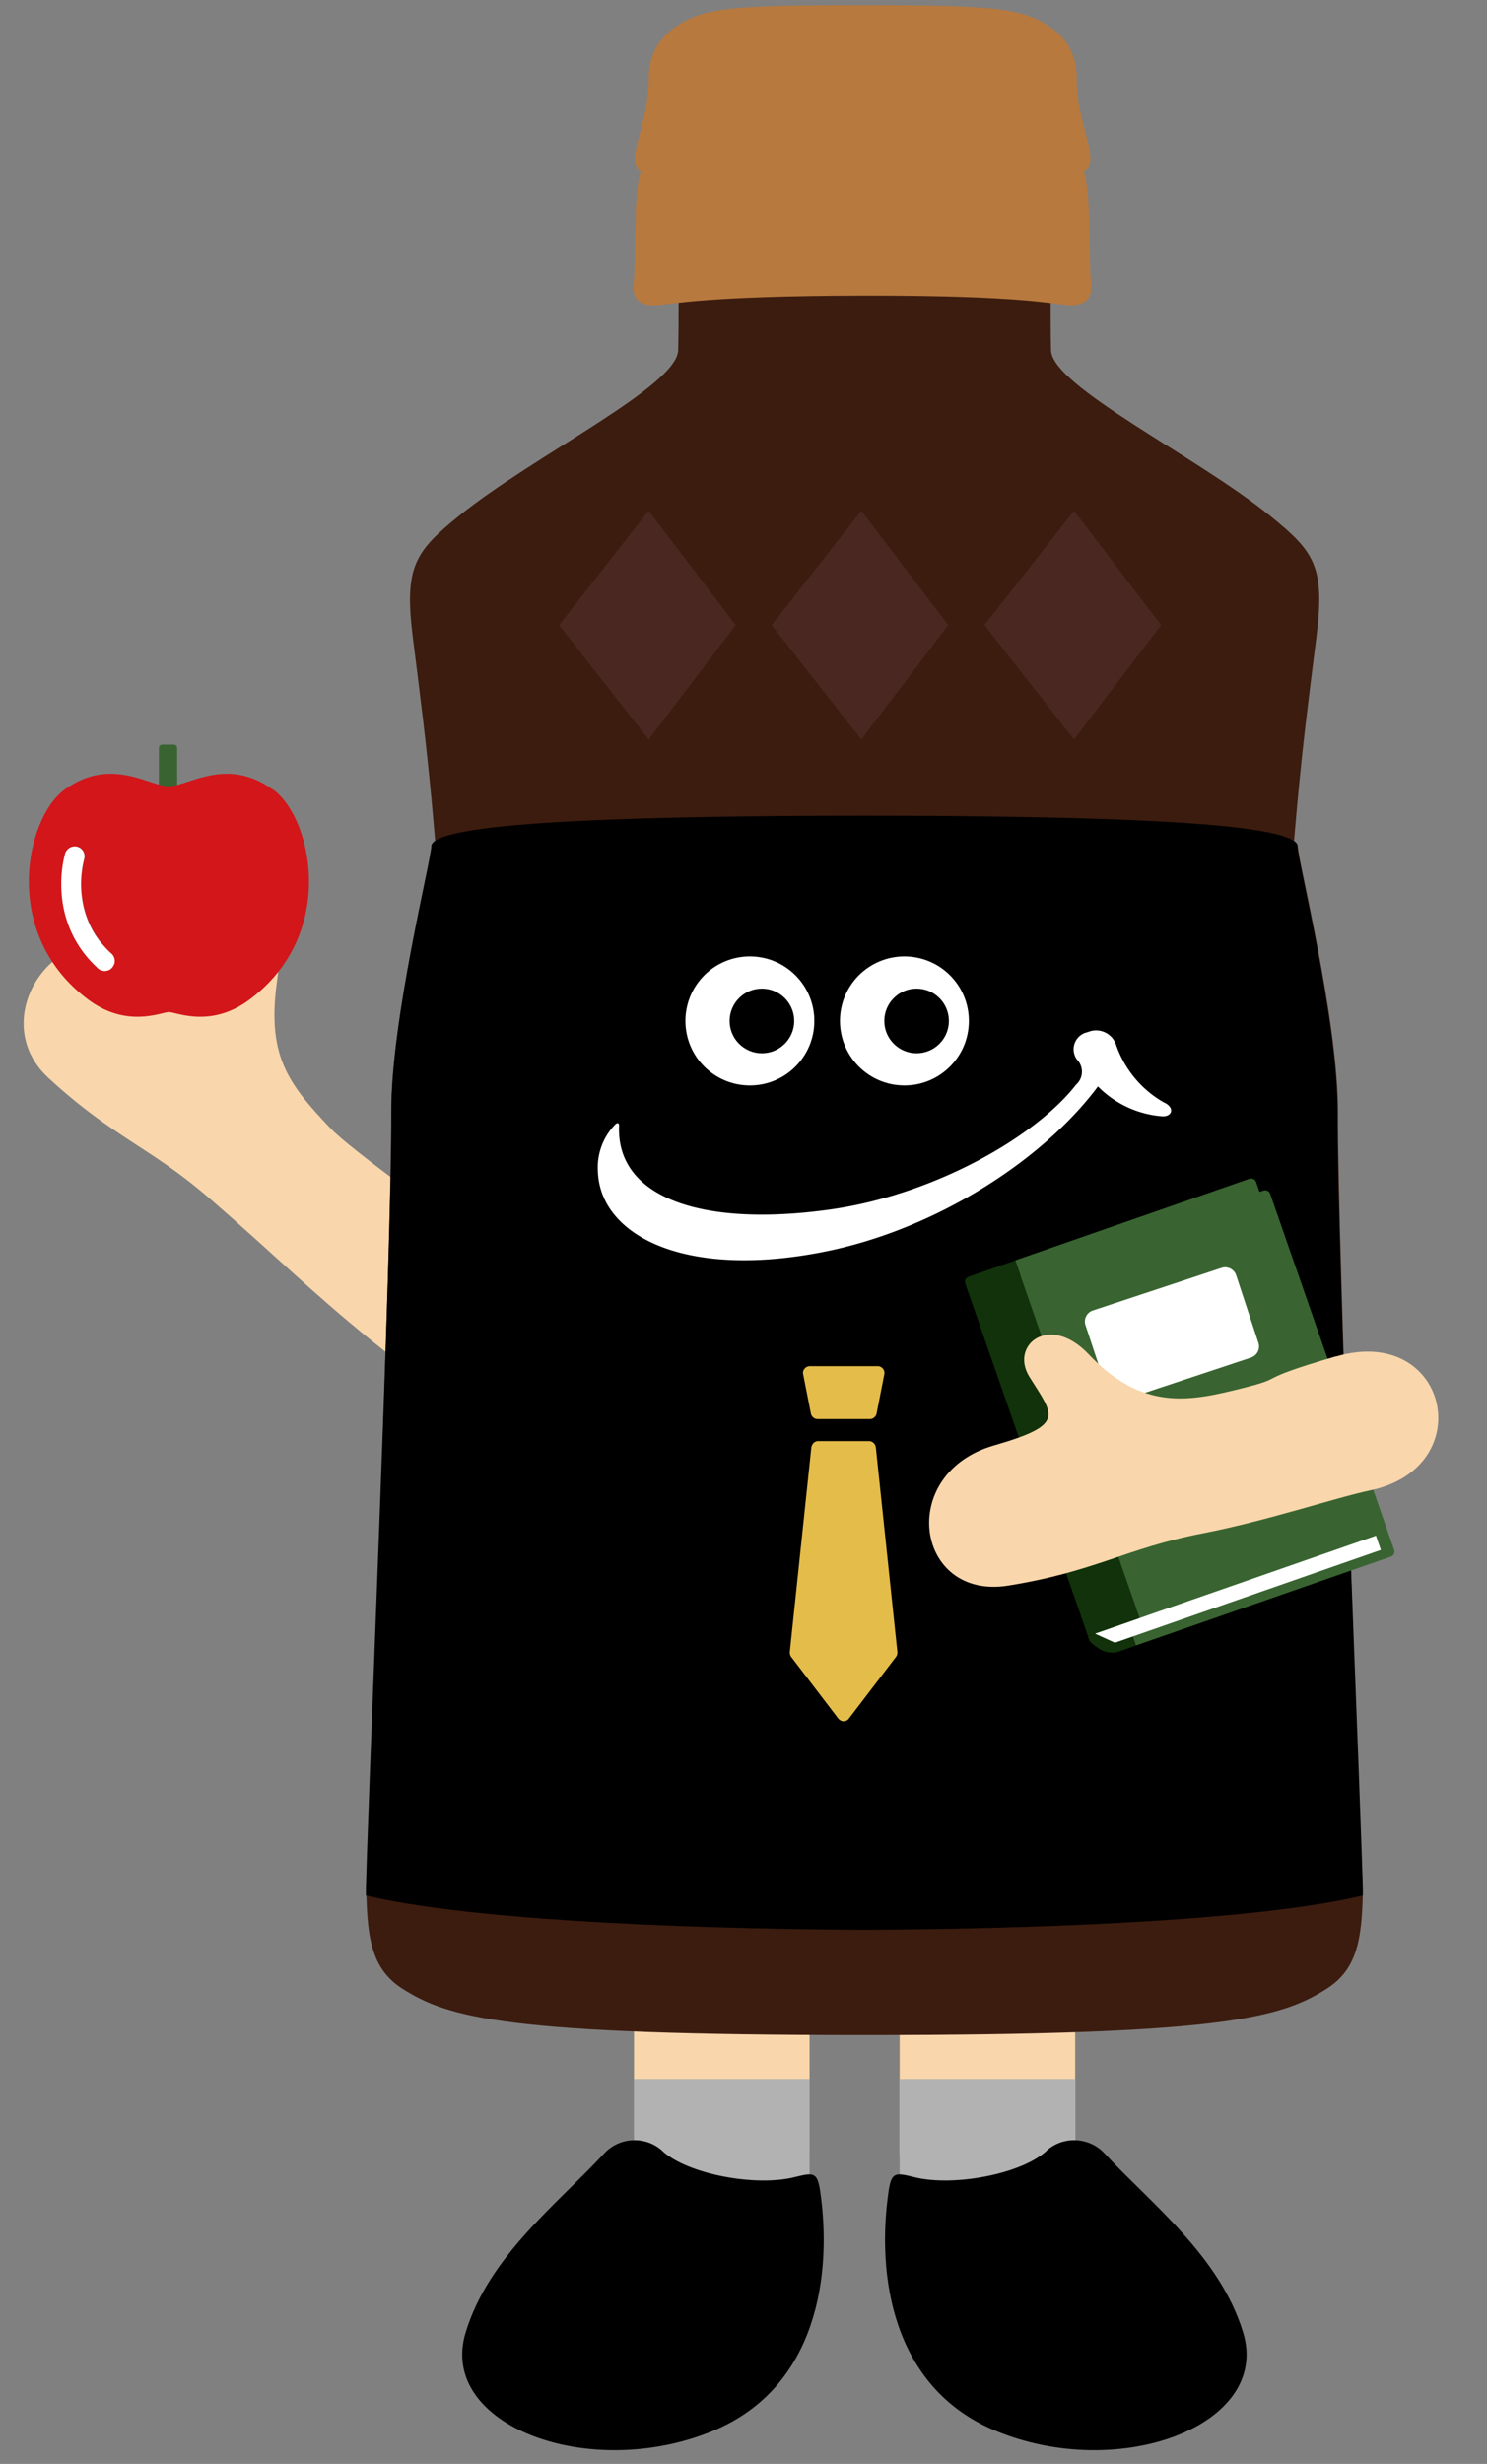 <svg id="_レイヤー_2" data-name="レイヤー 2" xmlns="http://www.w3.org/2000/svg" viewBox="0 0 102.66 170"><rect x="0" y="0" width="102.66" height="170" fill="#808080" stroke="none"/><defs><clipPath id="clippath"><path class="cls-6" d="M0 0h102.66v170H0z"/></clipPath><clipPath id="clippath-1"><path class="cls-6" d="M0 0h102.66v170H0z"/></clipPath><style>.cls-1{fill:#f9d6ab}.cls-1,.cls-10,.cls-12,.cls-2,.cls-3,.cls-4,.cls-5,.cls-6,.cls-8,.cls-9{stroke-width:0}.cls-2{fill:#b2b2b2}.cls-4{fill:#11320a}.cls-5{fill:#396431}.cls-6{fill:none}.cls-8{fill:#fff}.cls-9{fill:#b7793e}.cls-10{fill:#4b2721}.cls-12{fill:#e4bc4a}</style></defs><g id="_仲間たち" data-name="仲間たち"><g style="clip-path:url(#clippath)" id="_パパ" data-name="パパ"><g style="clip-path:url(#clippath-1)"><path class="cls-1" d="M38.21 89.72c-7.87-6.1-13.92-10.33-15.39-11.87-3-3.15-4.45-5.08-3.66-10.41.57-3.87-2.84-4.67-3.72-2.27-1.08 2.94-.98 4.05-5.21 1.01-5.65-4.06-11.62 3.84-6.88 8.2 4.49 4.13 6.98 4.74 11.04 8.24 4.63 4 6.94 6.38 11.29 9.9 4.35 3.52 8.49 6.29 10.63 7.26 2.38 1.09 8.22-5.16 1.9-10.06M49.83 154.53c-3.35 0-6.06-2.71-6.06-6.06v-18.12c0-3.35 2.71-6.06 6.06-6.06s6.06 2.71 6.06 6.06v18.12c0 3.35-2.71 6.06-6.06 6.06M68.17 154.53c-3.35 0-6.06-2.71-6.06-6.06v-18.12c0-3.35 2.71-6.06 6.06-6.06s6.06 2.71 6.06 6.06v18.12c0 3.35-2.71 6.06-6.06 6.06"/><path class="cls-2" d="M43.77 143.44h12.12v9.85H43.77zM62.11 143.44h12.12v9.85H62.11z"/><path class="cls-3" d="M45.73 148.41c1.71 1.58 6.38 2.48 9.1 1.81 1.3-.32 1.59-.39 1.79.94.85 5.79-.21 13.56-7.35 16.54-8.56 3.57-19.09-.36-17.12-6.78 1.61-5.27 6.34-8.86 9.56-12.34 1.06-1.15 2.88-1.23 4.03-.17M72.24 148.41c-1.71 1.58-6.38 2.48-9.1 1.81-1.3-.32-1.59-.39-1.79.94-.85 5.79.21 13.56 7.35 16.54 8.56 3.57 19.09-.36 17.12-6.78-1.61-5.27-6.34-8.86-9.56-12.34-1.06-1.15-2.88-1.23-4.03-.17"/><path d="M59.91 140.41c24.39 0 28.52-1.16 31.72-3.22 2.06-1.33 2.4-3.4 2.46-6.71.01-.84-.14-2.2-.14-3.21 0-.64-1.62-42.07-1.58-50.49.03-6.37-2.77-17.47-2.77-18.39 0-.13-.09-.26-.26-.38.08-.98.17-1.96.26-2.95.39-4.07.67-6.26 1.28-11.08.62-4.9-.14-5.92-3.18-8.38-5.12-4.15-15.08-8.94-15.14-11.44-.1-4.46.15-14.35-.16-19.56-.11-1.91-1.34-1.93-12.71-1.93S47.1 2.69 46.98 4.6c-.3 5.21-.05 15.1-.16 19.56-.06 2.5-10.02 7.29-15.14 11.44-3.03 2.46-3.79 3.49-3.18 8.38.61 4.82.89 7.01 1.28 11.08.09.99.18 1.97.26 2.95-.17.12-.26.25-.26.38 0 .92-2.81 12.03-2.77 18.39.04 8.42-1.58 49.86-1.58 50.49 0 1.01-.16 2.37-.14 3.21.06 3.3.4 5.38 2.46 6.71 3.2 2.06 7.33 3.22 31.72 3.22h.42Z" style="fill:#3c1c0f;stroke-width:0"/><path class="cls-3" d="M59.55 133.15h.25c13.95-.08 27.66-.78 34.29-2.37.01-2.97-1.81-44.7-1.76-53.99.03-6.37-2.76-17.47-2.76-18.39 0-.81-3.16-1.44-10.86-1.79-4.6-.21-10.85-.33-19.03-.33s-14.43.12-19.04.33c-7.7.35-10.86.98-10.86 1.79 0 .92-2.8 12.03-2.76 18.39.05 9.3-1.78 51.02-1.76 53.99 6.64 1.58 20.34 2.29 34.29 2.37h.25-.25Z"/><path class="cls-9" d="M73.74 21.05c.89.04 1.78-.19 1.57-1.7-.09-.69-.07-4.43-.2-5.79-.11-1.19-.24-2.13-.9-2.58-.73-.5-7.18-.99-14.7-.99-6.61 0-13.93.5-14.66.99-.66.44-.79 1.42-.9 2.61-.12 1.35-.1 5.08-.19 5.77-.21 1.51.68 1.74 1.57 1.69 1.01-.05 3.37-.64 14.22-.66 10.96-.02 13.16.6 14.18.65"/><path class="cls-9" d="M73.95 12.03c2.75-.23.38-2.65.38-6.73 0-1.83-1-3.07-2.54-3.87C69.96.48 67.23.36 59.56.36c-8.02 0-10.39.12-12.23 1.07-1.54.8-2.54 2.07-2.54 3.9 0 4.08-2.38 6.49.38 6.72 2.22.18 5.3-.38 14.37-.38 9.72 0 12.18.55 14.4.37"/><path class="cls-8" d="M56.22 70.44c0 2.46-1.99 4.45-4.45 4.45s-4.45-1.99-4.45-4.45 1.99-4.45 4.45-4.45 4.45 1.99 4.45 4.45"/><path class="cls-3" d="M54.83 70.44c0 1.23-1 2.23-2.23 2.23s-2.23-1-2.23-2.23 1-2.23 2.23-2.23 2.23 1 2.23 2.23"/><path class="cls-8" d="M66.89 70.44c0 2.46-1.99 4.45-4.45 4.45s-4.45-1.99-4.45-4.45 1.99-4.45 4.45-4.45 4.45 1.99 4.45 4.45"/><path class="cls-3" d="M65.51 70.44c0 1.23-1 2.23-2.23 2.23s-2.23-1-2.23-2.23 1-2.23 2.23-2.23 2.23 1 2.23 2.23"/><path class="cls-8" d="M80.42 76.1a7.303 7.303 0 0 1-3.36-3.99 1.454 1.454 0 0 0-1.82-.95c-.06.02-.11.04-.17.06a1.201 1.201 0 0 0-.72 1.88c.46.47.46 1.22 0 1.68l-.06.06c-2.83 3.63-9.87 7.63-17.05 8.62-8.7 1.21-14.72-.78-14.5-5.8 0-.15-.09-.22-.23-.11-.89.88-1.33 2.12-1.23 3.36.22 4.35 6.01 7.35 15.55 5.47 7.73-1.52 15.16-6.31 18.97-11.42a6.983 6.983 0 0 0 4.44 2.06c.63.04.91-.54.18-.93"/><path class="cls-12" d="M58.24 118.76s-.09 0-.13-.02a.56.56 0 0 1-.24-.17l-3.23-4.23a.525.525 0 0 1-.11-.4l1.48-14.04c.03-.27.23-.47.47-.47H60c.24 0 .45.2.47.47l1.48 14.04c.02.15-.02.29-.11.4l-3.23 4.23a.45.45 0 0 1-.36.19ZM56.45 97.91a.48.48 0 0 1-.47-.39l-.53-2.7a.43.43 0 0 1 .1-.39.48.48 0 0 1 .37-.17h4.66a.468.468 0 0 1 .47.56l-.53 2.7c-.04.22-.24.39-.47.39h-3.61Z"/><path class="cls-5" d="M12.23 54.54c0 .35-.28.52-.63.52s-.63-.17-.63-.52v-2.89c0-.35.28-.27.63-.27s.63-.08.63.27v2.89Z"/><path d="M18.85 54.49c-3.21-2.33-5.85-.24-7.2-.24s-4-2.09-7.2.24C1.81 56.41-.01 64.4 6.08 68.96c2.68 2.01 5.06.87 5.58.87s2.89 1.14 5.58-.87c6.09-4.57 4.27-12.55 1.63-14.47M7.74 66.77c-.13.15-.32.22-.5.22-.16 0-.33-.06-.46-.18-2.11-1.93-2.54-4.25-2.53-5.87 0-.69.09-1.38.26-2.03.1-.36.47-.58.83-.49.37.09.58.47.49.83a7.33 7.33 0 0 0-.22 1.7c0 1.33.34 3.26 2.09 4.85.28.25.3.69.04.96" style="fill:#d2161a;stroke-width:0"/><path class="cls-8" d="M7.72 66.77c-.13.15-.32.22-.5.22-.16 0-.33-.06-.46-.18-2.11-1.93-2.54-4.25-2.53-5.87 0-.69.09-1.38.26-2.03.1-.36.47-.58.83-.49.37.09.58.47.49.83a7.33 7.33 0 0 0-.22 1.7c0 1.33.34 3.26 2.09 4.85.28.25.3.69.04.96"/><path class="cls-10" d="m38.6 43.13 6.18 7.89 6.01-7.89-6.01-7.89-6.18 7.89zM53.28 43.13l6.18 7.89 6.01-7.89-6.01-7.89-6.18 7.89zM74.15 35.24l-6.18 7.89 6.18 7.89 6.01-7.89-6.01-7.89z"/><path class="cls-4" d="m77.85 111.92-2.75.96.12.35s.37.39.85.63c.5.25 1.03.14 1.03.14l1.31-.46-.56-1.62Z"/><path class="cls-5" d="m87.23 82.14-17.61 6.13 8.8 25.26 17.61-6.13c.19-.07.29-.27.22-.46l-8.56-24.57a.356.356 0 0 0-.46-.22"/><path class="cls-8" d="m94.99 105.95-19.4 6.76 1.38.63 18.36-6.4-.34-.99z"/><path class="cls-5" d="m86.26 81.33-16.17 5.63 8.59 24.67L94.85 106c.19-.07.29-.27.22-.46l-8.35-23.98a.356.356 0 0 0-.46-.22"/><path class="cls-4" d="m66.86 88.09 3.23-1.12 8.59 24.67-3.57 1.24-8.47-24.32c-.07-.19.03-.4.22-.46"/><path class="cls-8" d="m86.39 93.66-8.89 2.95a.799.799 0 0 1-1.01-.51l-1.55-4.67c-.14-.42.09-.87.5-1.01l8.89-2.94c.42-.14.87.09 1.01.5l1.54 4.67c.14.42-.09.87-.5 1.01"/><path class="cls-1" d="M92.24 93.58c-6.01 1.75-3.14 1.38-6.59 2.23-3.45.86-6.75 1.58-10.48-2.36-2.71-2.87-5.46-.66-4.11 1.53 1.66 2.68 2.59 3.3-2.44 4.75-6.74 1.94-5.42 10.7.99 9.67 6.07-.98 8.09-2.57 13.39-3.6 4.41-.85 9.26-2.48 11.59-2.97 7.61-1.59 5.39-11.5-2.35-9.24"/></g></g></g></svg>